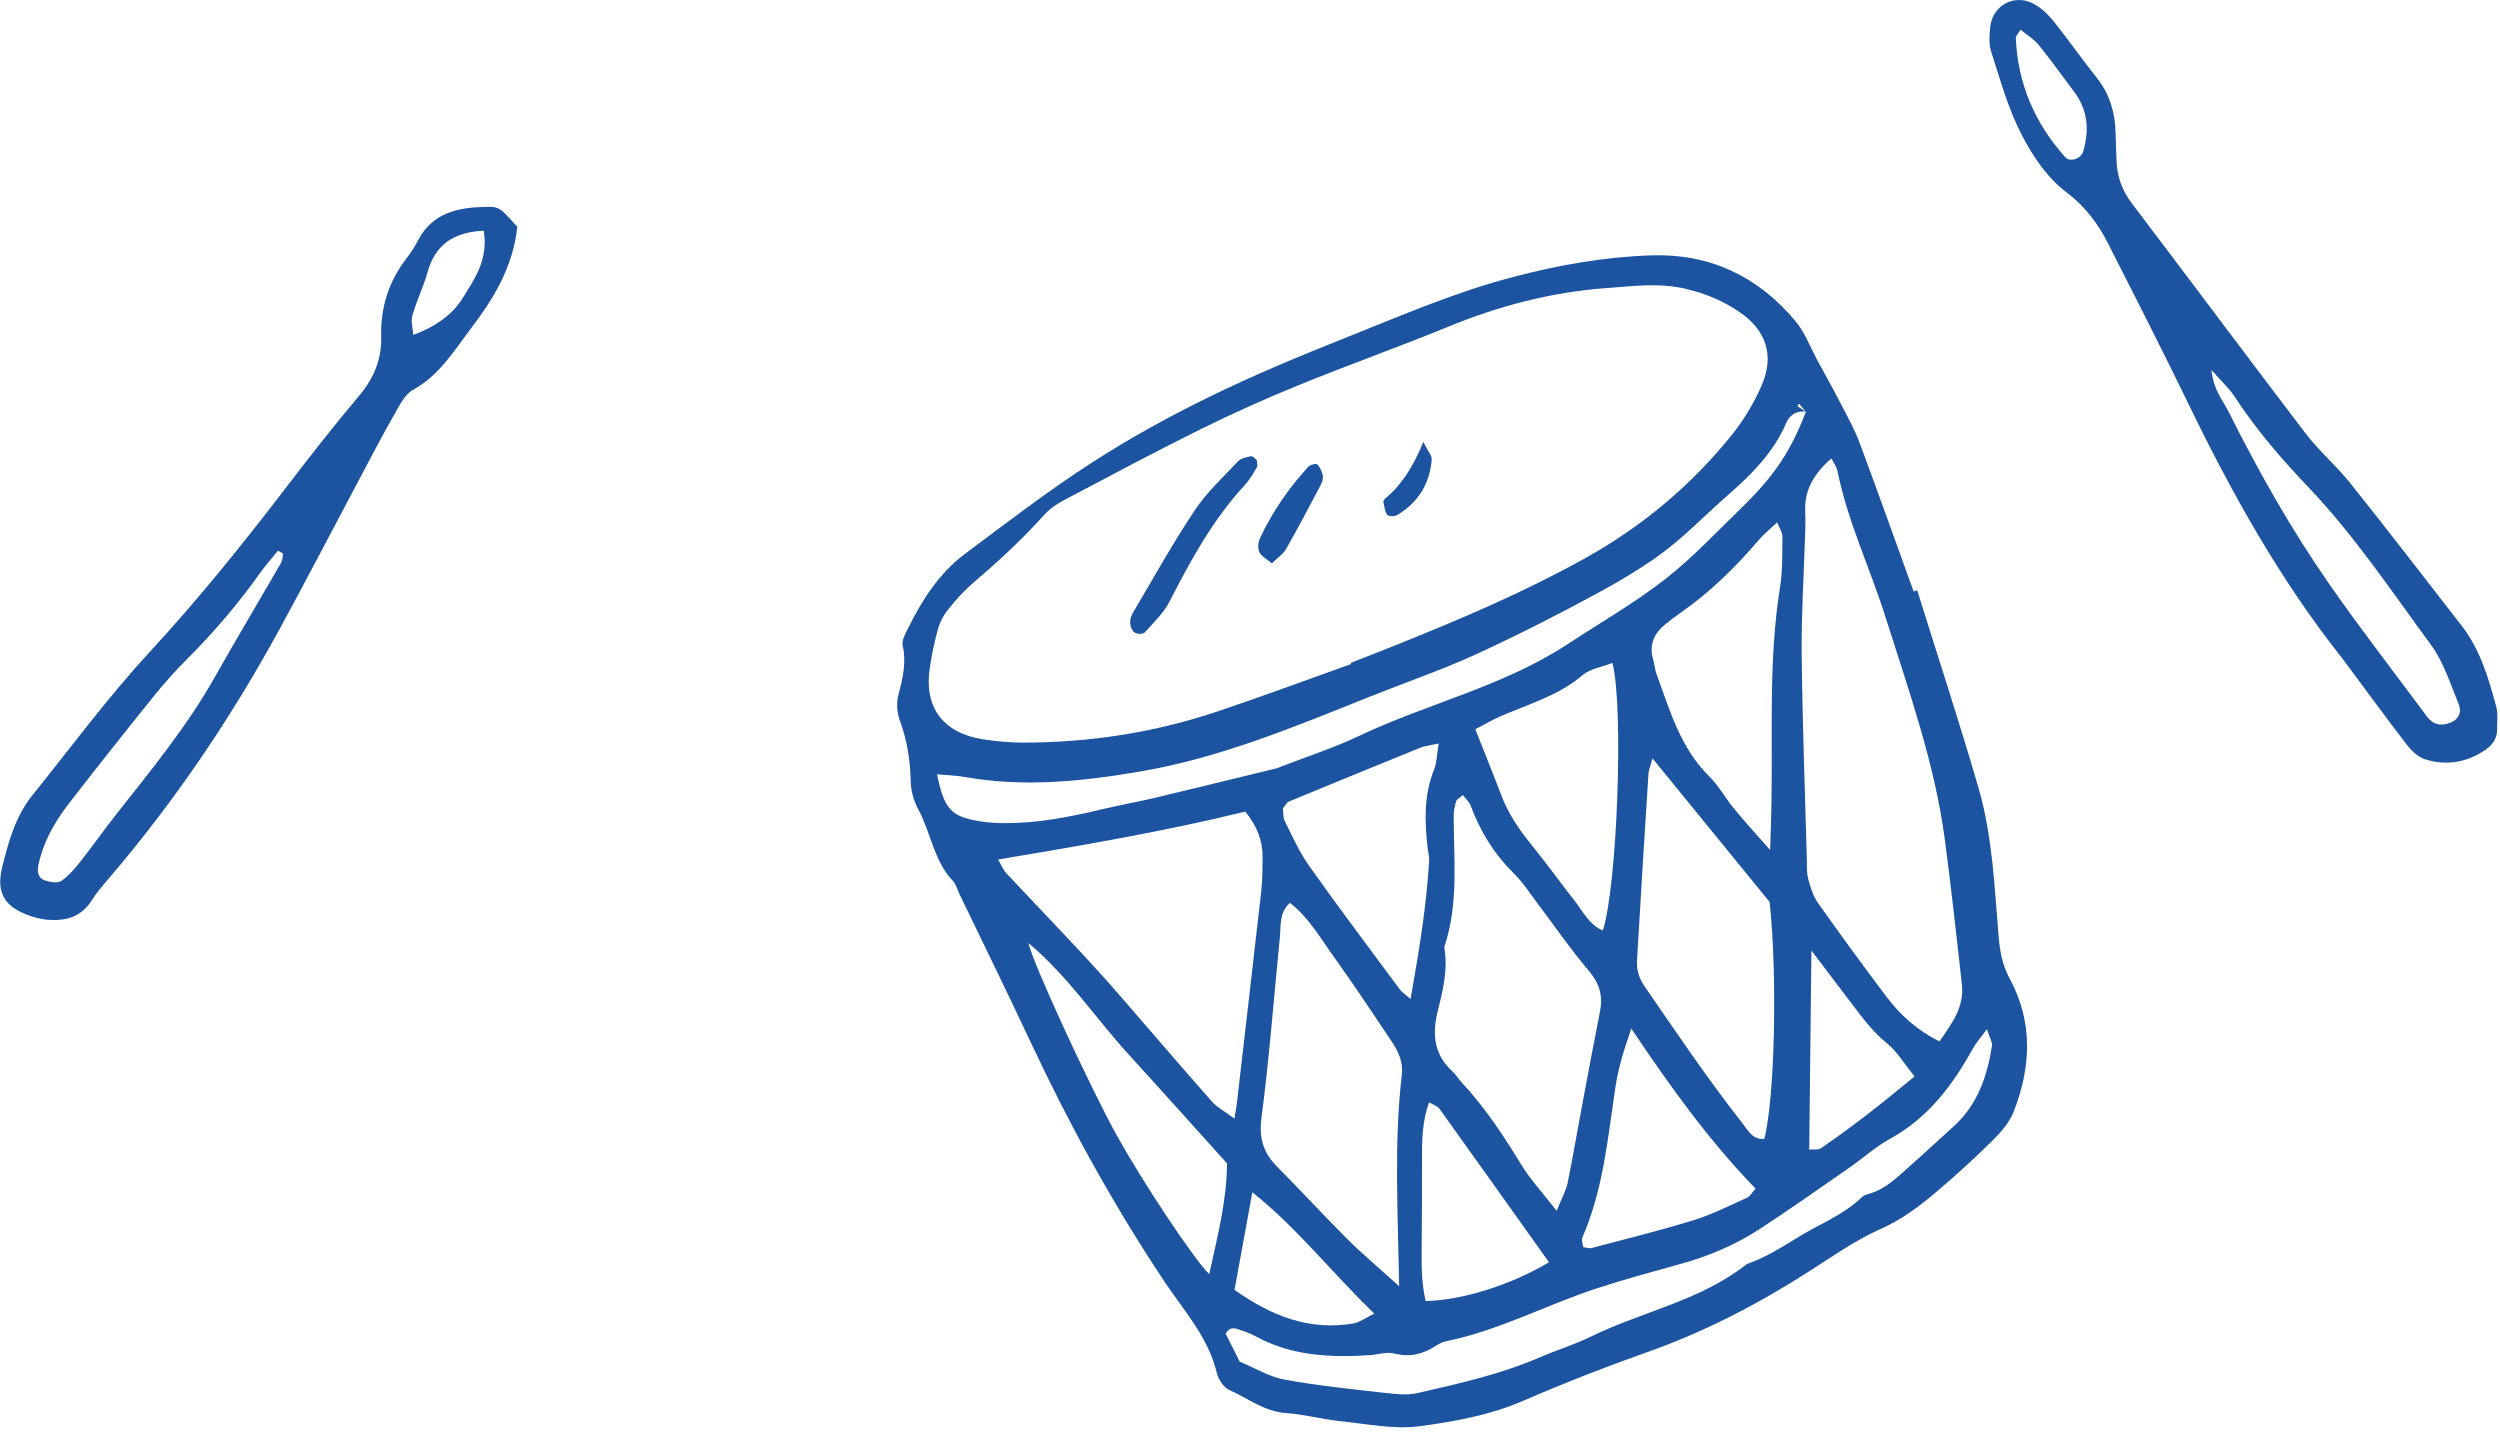 <svg width="149" height="86" viewBox="0 0 149 86" fill="none" xmlns="http://www.w3.org/2000/svg">
<g clip-path="url(#clip0_277_165)">
<path fill-rule="evenodd" clip-rule="evenodd" d="M30.83 13.53C30.57 15.93 29.41 17.81 28.08 19.56C27.07 20.89 26.19 22.37 24.62 23.23C24.12 23.5 23.8 24.19 23.48 24.74C22.81 25.91 22.19 27.1 21.56 28.29C19.93 31.35 18.33 34.44 16.67 37.48C13.78 42.78 10.41 47.77 6.48 52.36C6.11 52.79 5.74 53.22 5.44 53.7C4.82 54.66 3.91 54.9 2.86 54.82C2.51 54.79 2.16 54.71 1.83 54.6C0.3 54.08 -0.25 53.25 0.13 51.69C0.5 50.18 0.92 48.66 1.92 47.41C4.23 44.54 6.42 41.57 8.91 38.87C11.8 35.74 14.46 32.44 17.04 29.07C18.46 27.21 19.9 25.37 21.41 23.58C22.28 22.55 22.75 21.41 22.72 20.08C22.67 18.3 23.18 16.74 24.27 15.34C24.53 15.01 24.75 14.64 24.95 14.26C25.81 12.67 27.31 12.37 28.9 12.33C29.79 12.3 29.81 12.4 30.85 13.53H30.83ZM16.88 33C16.77 32.94 16.67 32.88 16.57 32.82C16.22 33.25 15.85 33.66 15.53 34.11C14.22 35.96 12.75 37.68 11.14 39.29C10.44 39.99 9.78 40.73 9.16 41.5C7.43 43.65 5.71 45.81 4.03 47.99C3.21 49.06 2.56 50.24 2.28 51.59C2.21 51.96 2.28 52.34 2.66 52.47C2.97 52.57 3.43 52.66 3.66 52.5C4.11 52.19 4.48 51.74 4.83 51.3C5.57 50.36 6.26 49.37 7.01 48.43C9.07 45.82 11.17 43.25 12.81 40.34C14.1 38.06 15.44 35.82 16.75 33.55C16.84 33.39 16.84 33.18 16.87 32.99L16.88 33ZM28.82 13.75C27.04 13.84 25.94 14.57 25.48 16.23C25.24 17.1 24.83 17.92 24.58 18.79C24.48 19.13 24.6 19.54 24.63 19.96C25.83 19.54 26.94 18.78 27.53 17.84C28.26 16.66 29.12 15.5 28.83 13.75H28.82Z" fill="#1C54A1"/>
<path fill-rule="evenodd" clip-rule="evenodd" d="M139.56 39.19C135.89 34.55 133.03 29.43 130.46 24.13C128.89 20.89 127.25 17.68 125.62 14.47C125.02 13.3 124.28 12.31 123.16 11.46C122.03 10.61 121.14 9.3 120.48 8.01C119.68 6.46 119.21 4.74 118.67 3.06C118.52 2.59 118.57 2.03 118.63 1.53C118.81 0.24 120.17 -0.41 121.3 0.28C121.73 0.54 122.12 0.91 122.43 1.31C123.3 2.4 124.1 3.55 124.97 4.64C125.74 5.61 126.06 6.71 126.09 7.91C126.11 8.5 126.12 9.09 126.15 9.67C126.2 10.57 126.49 11.37 127.05 12.11C130.52 16.68 133.94 21.28 137.42 25.84C138.22 26.89 139.25 27.76 140.07 28.79C142.32 31.6 144.51 34.46 146.72 37.3C147.83 38.73 148.32 40.43 148.78 42.13C148.89 42.54 148.82 43.01 148.83 43.44C148.84 44.01 148.55 44.41 148.1 44.71C146.99 45.46 145.77 45.65 144.52 45.25C144.08 45.11 143.67 44.69 143.38 44.3C142.08 42.61 140.83 40.88 139.55 39.17L139.56 39.19ZM131.8 22.04C131.92 23.25 132.49 23.87 132.83 24.55C134.6 28.09 136.55 31.54 138.81 34.79C140.61 37.38 142.54 39.87 144.42 42.4C144.55 42.57 144.67 42.77 144.83 42.91C145.19 43.25 145.61 43.24 146.05 43.07C146.56 42.87 146.72 42.43 146.55 42C146.05 40.79 145.65 39.47 144.89 38.44C142.55 35.26 140.35 31.95 137.61 29.07C135.99 27.37 134.46 25.6 133.17 23.62C132.86 23.15 132.43 22.76 131.8 22.05V22.04ZM120.43 1.77C120.21 2.11 120.14 2.17 120.14 2.23C120.25 4.97 121.27 7.34 123.09 9.37C123.37 9.68 124.03 9.47 124.16 9.02C124.53 7.76 124.44 6.56 123.62 5.47C122.91 4.53 122.23 3.57 121.49 2.66C121.24 2.35 120.86 2.13 120.43 1.77Z" fill="#1C54A1"/>
<path fill-rule="evenodd" clip-rule="evenodd" d="M114.25 35.13C115.48 39.09 116.78 43.02 117.93 47C118.76 49.88 118.87 52.88 119.12 55.85C119.2 56.73 119.34 57.52 119.78 58.33C121.18 60.92 121.06 63.62 120 66.29C119.74 66.94 119.22 67.52 118.71 68.02C117.68 69.04 116.6 70.02 115.5 70.96C114.46 71.85 113.38 72.67 112.08 73.25C110.57 73.92 109.19 74.9 107.78 75.8C104.71 77.77 101.5 79.42 98.06 80.63C95.59 81.5 93.15 82.46 90.75 83.5C88.78 84.35 86.7 84.72 84.63 85C83.09 85.21 81.46 84.86 79.87 84.7C78.79 84.59 77.73 84.29 76.65 84.22C75.35 84.13 74.37 83.33 73.26 82.84C72.92 82.69 72.61 82.2 72.52 81.82C72.01 79.69 70.56 78.12 69.4 76.38C66.37 71.83 63.75 67.07 61.43 62.12C60.04 59.16 58.6 56.22 57.18 53.28C57.06 53.02 56.98 52.7 56.79 52.5C55.65 51.3 55.48 49.62 54.73 48.24C54.46 47.74 54.29 47.14 54.28 46.57C54.25 45.32 54.07 44.12 53.63 42.94C53.46 42.49 53.42 41.9 53.54 41.44C53.8 40.45 54.03 39.5 53.8 38.47C53.73 38.17 53.96 37.77 54.12 37.45C54.96 35.74 55.99 34.14 57.54 32.99C59.99 31.16 62.41 29.3 64.97 27.64C67.22 26.18 69.59 24.87 72 23.69C74.67 22.38 77.43 21.23 80.2 20.13C83.51 18.81 86.78 17.39 90.25 16.49C92.93 15.79 95.65 15.31 98.41 15.22C101.9 15.1 104.78 16.47 107.01 19.14C107.56 19.79 107.87 20.64 108.28 21.41C108.76 22.3 109.26 23.18 109.72 24.08C110.12 24.85 110.55 25.62 110.85 26.44C111.94 29.37 112.99 32.31 114.05 35.25C114.12 35.23 114.19 35.2 114.27 35.18L114.25 35.13ZM107.66 24.54C107.08 24.46 106.67 24.71 106.45 25.23C105.71 26.95 104.42 28.25 103.06 29.44C101.59 30.72 100.25 32.15 98.63 33.28C97.55 34.03 96.43 34.69 95.29 35.31C92.87 36.63 90.4 37.88 87.9 39.03C85.85 39.96 83.72 40.69 81.62 41.53C77.17 43.31 72.75 45.16 67.97 45.98C64.51 46.57 61.06 46.93 57.57 46.32C57.02 46.22 56.45 46.2 55.85 46.15C56.27 48.23 56.68 48.67 58.41 48.95C58.91 49.03 59.42 49.06 59.93 49.06C61.83 49.06 63.68 48.71 65.52 48.27C66.65 48 67.79 47.8 68.92 47.53C71.31 46.96 73.7 46.37 76.09 45.79C76.16 45.77 76.23 45.74 76.3 45.71C77.86 45.1 79.46 44.59 80.96 43.88C85.08 41.92 89.6 40.92 93.48 38.36C95.41 37.09 97.41 35.95 99.24 34.52C100.91 33.22 102.33 31.68 103.84 30.22C105.83 28.28 106.75 26.82 107.63 24.55C107.5 24.39 107.36 24.22 107.23 24.06C107.19 24.11 107.16 24.15 107.12 24.2C107.29 24.32 107.46 24.43 107.64 24.55L107.66 24.54ZM80.53 39.58C80.53 39.58 80.51 39.53 80.5 39.51C81.38 39.17 82.26 38.82 83.14 38.47C86.98 36.93 90.79 35.32 94.42 33.3C97.83 31.41 100.77 28.96 103.21 25.93C103.93 25.04 104.54 24.01 105 22.96C105.77 21.18 105.26 19.68 103.68 18.6C102.71 17.94 101.65 17.49 100.5 17.22C98.91 16.84 97.34 17.05 95.74 17.17C92.44 17.41 89.31 18.24 86.27 19.49C83.31 20.7 80.3 21.77 77.34 22.98C75.39 23.77 73.47 24.64 71.58 25.57C68.85 26.92 66.16 28.36 63.47 29.78C63.03 30.01 62.58 30.3 62.25 30.67C60.94 32.13 59.5 33.46 58.01 34.73C57.46 35.2 56.97 35.75 56.52 36.31C56.25 36.64 56.03 37.04 55.92 37.44C55.7 38.2 55.54 38.99 55.42 39.78C55.05 42.14 56.19 43.68 58.57 44.06C59.36 44.18 60.16 44.26 60.95 44.26C64.9 44.26 68.77 43.67 72.51 42.42C75.2 41.52 77.85 40.53 80.52 39.58H80.53ZM109.17 27.31C108.07 28.243 107.543 29.277 107.59 30.41C107.61 30.85 107.61 31.28 107.59 31.72C107.52 34.11 107.36 36.51 107.38 38.9C107.42 43.04 107.58 47.17 107.69 51.31C107.69 51.67 107.68 52.05 107.77 52.39C107.9 52.87 108.05 53.37 108.32 53.77C109.66 55.67 111.03 57.54 112.43 59.4C113.26 60.5 114.27 61.41 115.59 62.07C116.34 61 117.08 60 116.93 58.68C116.61 55.79 116.29 52.9 115.91 50.02C115.3 45.45 113.75 41.13 112.37 36.76C111.45 33.85 110.12 31.08 109.51 28.06C109.46 27.81 109.28 27.58 109.15 27.32L109.17 27.31ZM59.49 51.24C59.7 51.59 59.8 51.86 59.98 52.05C61.47 53.64 62.98 55.21 64.46 56.8C65.25 57.65 66.03 58.51 66.79 59.39C68.6 61.47 70.39 63.57 72.21 65.63C72.51 65.98 72.95 66.21 73.57 66.67C73.64 66.23 73.69 66.02 73.71 65.81C74.2 61.55 74.7 57.29 75.18 53.03C75.25 52.38 75.24 51.73 75.25 51.07C75.25 50.09 74.92 49.24 74.22 48.37C69.42 49.55 64.52 50.38 59.48 51.23L59.49 51.24ZM92.78 72.16C93.11 71.34 93.33 70.96 93.42 70.56C93.74 68.99 94 67.42 94.3 65.85C94.65 63.99 94.99 62.14 95.36 60.28C95.54 59.37 95.34 58.62 94.71 57.88C93.63 56.61 92.68 55.23 91.68 53.9C91.2 53.26 90.76 52.58 90.19 52.02C89.03 50.87 88.21 49.53 87.65 48.01C87.56 47.78 87.35 47.6 87.19 47.39C86.98 47.57 86.82 47.64 86.79 47.75C86.71 48.02 86.64 48.31 86.64 48.6C86.64 51.21 86.94 53.83 86.1 56.38C86.08 56.45 86.08 56.53 86.1 56.6C86.29 57.85 85.99 59.06 85.69 60.26C85.35 61.62 85.46 62.85 86.56 63.85C86.77 64.04 86.92 64.31 87.12 64.52C88.52 66.02 89.63 67.71 90.69 69.45C91.21 70.3 91.91 71.05 92.79 72.18L92.78 72.16ZM83.39 76.65C83.31 72.13 83.08 68.07 83.55 64.04C83.64 63.25 83.31 62.62 82.91 62.02C81.78 60.34 80.66 58.64 79.48 57C78.68 55.89 78 54.68 76.88 53.81C76.23 54.39 76.35 55.16 76.28 55.86C75.92 59.46 75.65 63.07 75.18 66.66C75.02 67.9 75.33 68.75 76.15 69.57C77.53 70.95 78.85 72.4 80.23 73.78C81.14 74.69 82.13 75.52 83.39 76.66V76.65ZM98.49 45.19C98.36 45.68 98.27 45.88 98.25 46.09C98.01 49.78 97.79 53.47 97.57 57.17C97.53 57.75 97.65 58.26 98.02 58.79C99.91 61.53 101.77 64.3 103.83 66.92C104.16 67.34 104.44 67.94 105.15 67.88C105.78 65.51 105.94 58.1 105.47 53.76C103.17 50.94 100.93 48.2 98.49 45.2V45.19ZM73.88 81.15C74.81 81.54 75.65 82.06 76.54 82.22C78.53 82.59 80.56 82.79 82.57 83.02C83.21 83.09 83.89 83.17 84.51 83.02C86.98 82.46 89.45 81.9 91.79 80.89C92.79 80.46 93.84 80.14 94.82 79.66C97.87 78.17 101.32 77.53 104.07 75.37C104.13 75.33 104.2 75.3 104.27 75.28C105.29 74.9 106.2 74.34 107.13 73.76C108.41 72.96 109.86 72.43 110.97 71.35C111.07 71.25 111.22 71.2 111.36 71.16C112.39 70.88 113.1 70.14 113.86 69.47C114.73 68.7 115.57 67.91 116.43 67.14C117.85 65.86 118.43 64.17 118.72 62.35C118.76 62.11 118.57 61.83 118.42 61.34C118.05 61.85 117.77 62.15 117.58 62.5C116.37 64.69 114.91 66.63 112.65 67.87C111.77 68.35 111.01 69.06 110.17 69.63C108.39 70.87 106.61 72.12 104.8 73.3C103.39 74.21 101.85 74.86 100.23 75.31C98.56 75.78 96.87 76.23 95.22 76.77C92.18 77.76 89.34 79.3 86.18 79.94C85.97 79.98 85.77 80.09 85.59 80.2C84.83 80.7 84.05 80.91 83.11 80.67C82.65 80.55 82.11 80.74 81.6 80.77C79.33 80.91 77.1 80.82 75.02 79.74C74.7 79.57 74.37 79.41 74.02 79.3C73.71 79.21 73.35 78.97 73.05 79.49C73.32 80.03 73.61 80.6 73.88 81.14V81.15ZM105.5 50.68C105.54 49.37 105.57 48.58 105.58 47.79C105.65 43.52 105.41 39.25 106.09 35C106.25 34.01 106.22 32.98 106.23 31.96C106.23 31.73 106.06 31.49 105.92 31.13C105.47 31.56 105.13 31.83 104.85 32.15C103.45 33.8 101.91 35.31 100.12 36.55C99.82 36.76 99.54 36.98 99.26 37.2C98.58 37.75 98.27 38.43 98.53 39.31C98.61 39.59 98.63 39.89 98.72 40.15C99.52 42.32 100.14 44.57 101.87 46.27C102.43 46.82 102.82 47.55 103.32 48.16C103.91 48.88 104.54 49.57 105.5 50.66V50.68ZM87.93 43.46C88.47 44.85 88.99 46.11 89.47 47.38C89.88 48.48 90.53 49.43 91.26 50.33C92.17 51.45 93.02 52.63 93.91 53.77C94.38 54.38 94.74 55.13 95.53 55.46C96.39 52.77 96.78 42.1 96.1 39.51C95.49 39.75 94.78 39.85 94.32 40.24C92.9 41.45 91.15 41.95 89.5 42.66C88.98 42.88 88.5 43.17 87.93 43.46ZM85.76 44.31C85.2 44.43 84.91 44.46 84.66 44.56C82.04 45.62 79.42 46.7 76.8 47.78C76.68 47.83 76.62 47.99 76.46 48.18C76.49 48.39 76.46 48.7 76.57 48.93C77.02 49.84 77.44 50.78 78.02 51.6C79.78 54.09 81.62 56.52 83.43 58.97C83.55 59.13 83.73 59.25 84.07 59.54C84.6 56.54 85.03 53.91 85.18 51.23C85.18 51.02 85.12 50.8 85.09 50.58C84.91 48.99 84.85 47.41 85.47 45.87C85.63 45.48 85.63 45.03 85.75 44.29L85.76 44.31ZM97.22 61.32C96.72 62.75 96.43 63.77 96.27 64.85C95.82 67.86 95.55 70.91 94.31 73.75C94.24 73.91 94.34 74.14 94.36 74.33C94.55 74.35 94.7 74.42 94.83 74.39C96.86 73.85 98.91 73.35 100.92 72.73C102.03 72.39 103.07 71.86 104.13 71.38C104.31 71.3 104.42 71.08 104.63 70.84C101.89 68.01 99.61 64.86 97.23 61.31L97.22 61.32ZM61.29 56.2C61.61 57.53 64.94 64.73 66.55 67.65C68.08 70.41 71.09 74.96 72.07 75.94C72.56 73.7 73.12 71.56 73.13 69.34C71.15 67.15 69.23 64.99 67.28 62.86C65.3 60.69 63.67 58.2 61.3 56.21L61.29 56.2ZM85.17 65.7C84.78 66.8 84.75 67.87 84.75 68.95C84.75 70.84 84.75 72.72 84.73 74.6C84.72 75.6 84.74 76.59 84.97 77.54C87.1 77.51 90.07 76.58 92.32 75.23C90.14 72.17 87.97 69.12 85.79 66.08C85.68 65.93 85.45 65.86 85.18 65.7H85.17ZM114.1 64.14C113.47 63.37 113.06 62.66 112.46 62.18C111.65 61.52 111.05 60.73 110.44 59.92C109.7 58.94 108.96 57.97 107.96 56.65C107.91 60.88 107.87 64.68 107.83 68.52C108.11 68.49 108.37 68.55 108.52 68.44C110.38 67.17 112.14 65.79 114.11 64.15L114.1 64.14ZM73.57 76.87C75.8 78.45 78.05 79.32 80.65 78.88C81.02 78.82 81.36 78.56 81.91 78.29C79.38 75.86 77.35 73.22 74.64 71.06C74.28 73.05 73.94 74.89 73.58 76.86L73.57 76.87Z" fill="#1C54A1"/>
<path fill-rule="evenodd" clip-rule="evenodd" d="M74.91 27.44C74.91 27.58 74.97 27.75 74.91 27.85C74.69 28.22 74.47 28.61 74.18 28.92C72.29 30.97 70.97 33.38 69.71 35.84C69.36 36.53 68.76 37.1 68.23 37.69C68.13 37.8 67.79 37.8 67.64 37.71C67.49 37.63 67.38 37.37 67.36 37.18C67.34 36.98 67.4 36.73 67.5 36.56C68.72 34.5 69.88 32.4 71.21 30.41C71.92 29.34 72.9 28.44 73.79 27.49C73.96 27.31 74.29 27.25 74.57 27.19C74.66 27.17 74.79 27.34 74.9 27.42L74.91 27.44Z" fill="#1C54A1"/>
<path fill-rule="evenodd" clip-rule="evenodd" d="M75.81 33.58C75.52 33.33 75.19 33.17 75.06 32.91C74.95 32.69 74.98 32.32 75.09 32.09C75.82 30.52 76.8 29.11 77.96 27.83C78.07 27.7 78.44 27.61 78.51 27.68C78.68 27.85 78.8 28.12 78.84 28.36C78.87 28.55 78.78 28.79 78.68 28.97C78.01 30.23 77.35 31.5 76.64 32.74C76.47 33.03 76.15 33.24 75.8 33.58H75.81Z" fill="#1C54A1"/>
<path fill-rule="evenodd" clip-rule="evenodd" d="M84.83 26.34C85.12 26.92 85.35 27.16 85.33 27.38C85.22 28.83 84.52 29.95 83.27 30.7C83.12 30.79 82.76 30.78 82.68 30.68C82.53 30.48 82.51 30.18 82.45 29.92C82.44 29.87 82.49 29.77 82.54 29.73C83.54 28.9 84.22 27.83 84.83 26.34Z" fill="#1C54A1"/>
</g>
<defs>
<clipPath id="clip0_277_165">
<rect width="148.85" height="85.05" fill="white"/>
</clipPath>
</defs>
</svg>

